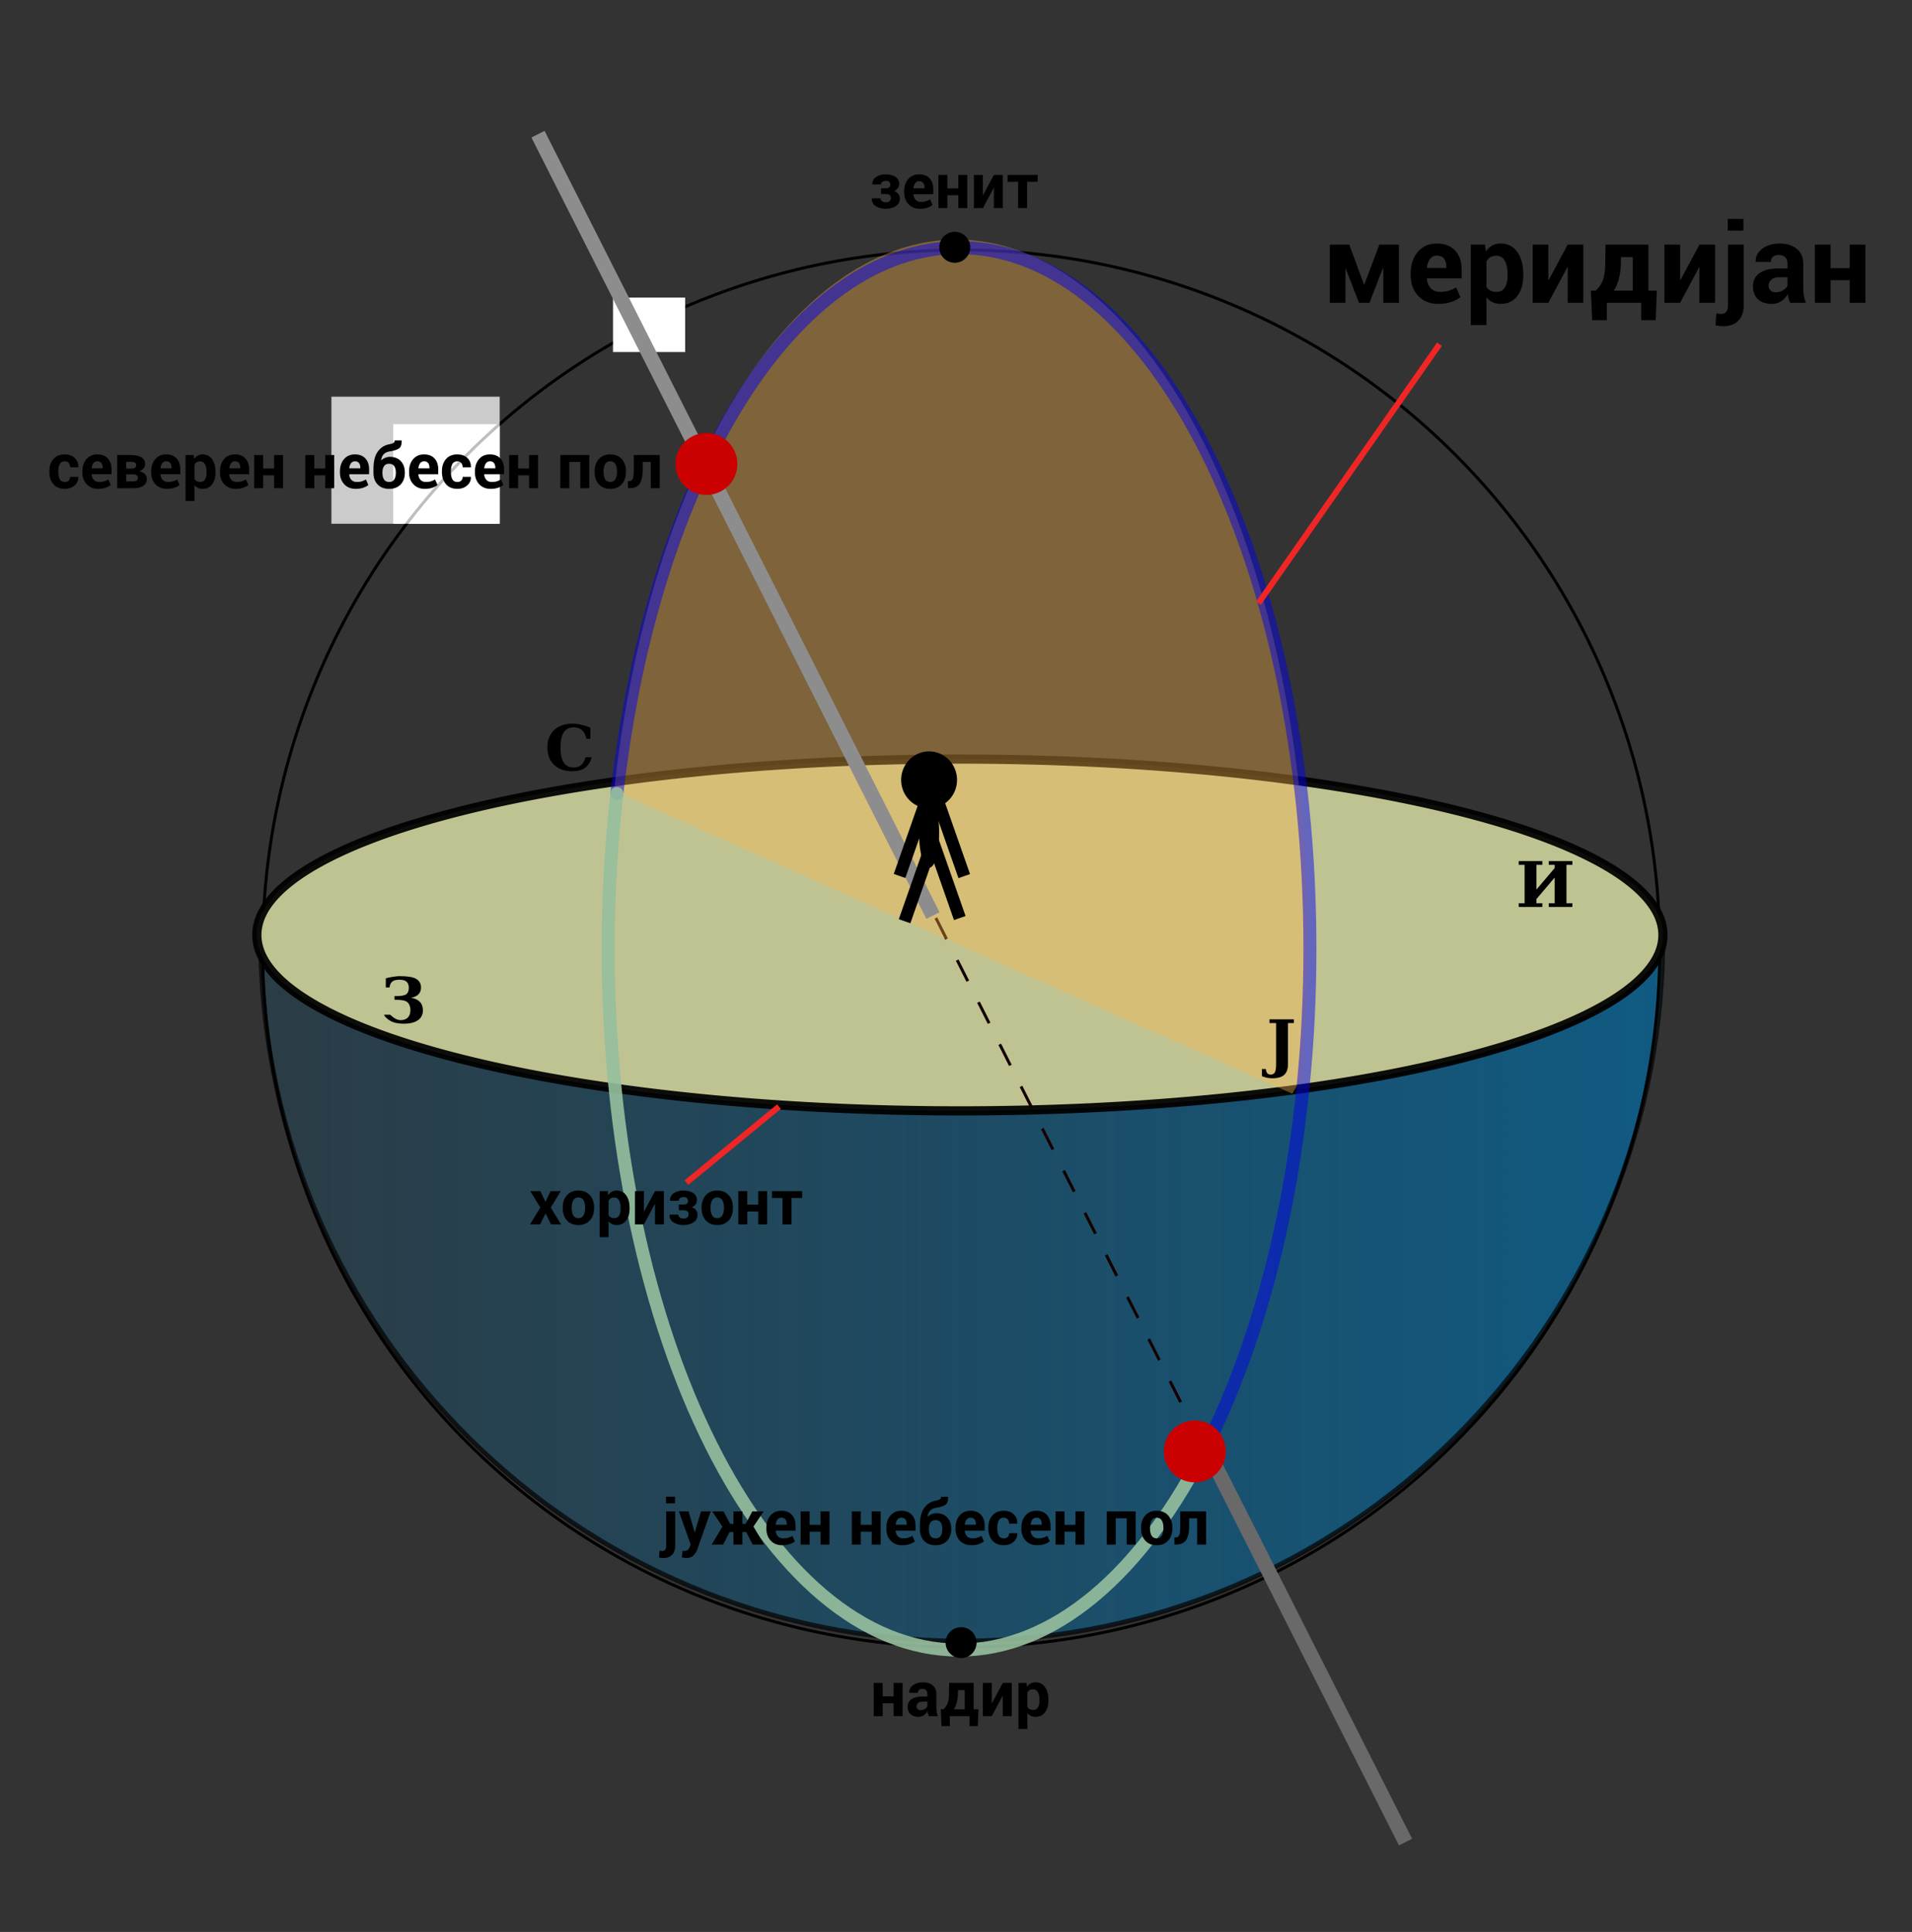 <?xml version="1.0" encoding="UTF-8" standalone="no"?>
<svg
   version="1.0"
   sodipodi:docname="The_meridian_line_mk.svg"
   inkscape:version="1.2.2 (732a01da63, 2022-12-09)"
   sodipodi:version="0.32"
   id="svg2"
   height="655.16"
   width="648.439"
   xmlns:inkscape="http://www.inkscape.org/namespaces/inkscape"
   xmlns:sodipodi="http://sodipodi.sourceforge.net/DTD/sodipodi-0.dtd"
   xmlns:xlink="http://www.w3.org/1999/xlink"
   xmlns="http://www.w3.org/2000/svg"
   xmlns:svg="http://www.w3.org/2000/svg"
   xmlns:rdf="http://www.w3.org/1999/02/22-rdf-syntax-ns#"
   xmlns:cc="http://creativecommons.org/ns#"
   xmlns:dc="http://purl.org/dc/elements/1.1/">
  <rect width="100%" height="100%" fill="#333333" stroke="none"/>
  <defs
     id="defs4">
    <linearGradient
       id="linearGradient2899">
      <stop
         id="stop2901"
         offset="0"
         style="stop-color:#ff9600;stop-opacity:1;" />
      <stop
         id="stop2903"
         offset="1"
         style="stop-color:#ff9600;stop-opacity:0.392;" />
    </linearGradient>
    <linearGradient
       id="linearGradient2875">
      <stop
         id="stop2877"
         offset="0"
         style="stop-color:black;stop-opacity:1;" />
      <stop
         id="stop2879"
         offset="1"
         style="stop-color:black;stop-opacity:0;" />
    </linearGradient>
    <linearGradient
       id="linearGradient2867">
      <stop
         id="stop2869"
         offset="0"
         style="stop-color:white;stop-opacity:1;" />
      <stop
         id="stop2871"
         offset="1"
         style="stop-color:white;stop-opacity:0.392;" />
    </linearGradient>
    <linearGradient
       id="linearGradient4902">
      <stop
         id="stop4904"
         offset="0"
         style="stop-color:#b4f48c;stop-opacity:1;" />
      <stop
         id="stop4906"
         offset="1"
         style="stop-color:#b4f48c;stop-opacity:0.235;" />
    </linearGradient>
    <linearGradient
       id="linearGradient4886">
      <stop
         id="stop4888"
         offset="0"
         style="stop-color:#14ccfc;stop-opacity:1;" />
      <stop
         id="stop4890"
         offset="1"
         style="stop-color:#14ccfc;stop-opacity:0.235;" />
    </linearGradient>
    <linearGradient
       id="linearGradient4842">
      <stop
         id="stop4844"
         offset="0"
         style="stop-color:#d8d29c;stop-opacity:1;" />
      <stop
         id="stop4846"
         offset="1"
         style="stop-color:white;stop-opacity:1;" />
    </linearGradient>
    <linearGradient
       id="linearGradient4789">
      <stop
         id="stop4791"
         offset="0"
         style="stop-color:#c7ffff;stop-opacity:1;" />
      <stop
         id="stop4793"
         offset="1"
         style="stop-color:#c7ffff;stop-opacity:0.245;" />
    </linearGradient>
    <linearGradient
       id="linearGradient4656">
      <stop
         id="stop4658"
         offset="0"
         style="stop-color:#d8d29c;stop-opacity:1;" />
      <stop
         id="stop4660"
         offset="1"
         style="stop-color:#d8d29c;stop-opacity:1;" />
    </linearGradient>
    <linearGradient
       id="linearGradient4640">
      <stop
         id="stop4642"
         offset="0"
         style="stop-color:#c7ffff;stop-opacity:1;" />
      <stop
         id="stop4644"
         offset="1"
         style="stop-color:#c7ffff;stop-opacity:0.235;" />
    </linearGradient>
    <linearGradient
       id="linearGradient4608">
      <stop
         id="stop4610"
         offset="0"
         style="stop-color:#006ca6;stop-opacity:1;" />
      <stop
         id="stop4612"
         offset="1"
         style="stop-color:#006da6;stop-opacity:0.235;" />
    </linearGradient>
    <linearGradient
       inkscape:collect="always"
       xlink:href="#linearGradient4608"
       id="linearGradient4799-5-1-8"
       gradientUnits="userSpaceOnUse"
       gradientTransform="matrix(-0.794,0,0,0.796,676.559,-83.98)"
       spreadMethod="pad"
       x1="99.502"
       y1="687.112"
       x2="700.498"
       y2="687.112" />
  </defs>
  <sodipodi:namedview
     fit-margin-bottom="0"
     fit-margin-right="0"
     fit-margin-left="0"
     fit-margin-top="0"
     inkscape:snap-global="true"
     inkscape:window-maximized="1"
     inkscape:document-rotation="0"
     height="700px"
     width="670px"
     showgrid="true"
     inkscape:window-y="-9"
     inkscape:window-x="-9"
     inkscape:window-height="1111"
     inkscape:window-width="1920"
     inkscape:current-layer="layer2"
     inkscape:document-units="px"
     inkscape:cy="285.59217"
     inkscape:cx="82.864126"
     inkscape:zoom="1.2973045"
     inkscape:pageshadow="2"
     inkscape:pageopacity="0.0"
     objecttolerance="10"
     guidetolerance="10"
     gridtolerance="10000"
     borderopacity="1.0"
     bordercolor="#666666"
     pagecolor="#ffffff"
     id="base"
     inkscape:showpageshadow="2"
     inkscape:pagecheckerboard="0"
     inkscape:deskcolor="#d1d1d1" />
  <g
     style="display:inline"
     transform="translate(-32.769,-26.047)"
     inkscape:label="copied image"
     id="layer2"
     inkscape:groupmode="layer">
    <path
       d="m 166.13,169.891 h 36.106 v 33.777 h -36.106 z"
       style="display:inline;opacity:1;fill:#ffffff;fill-opacity:1;stroke:none;stroke-width:2;stroke-linecap:round;stroke-miterlimit:4;stroke-dasharray:none;stroke-dashoffset:0;stroke-opacity:1"
       id="rect1529" />
    <path
       style="display:inline;opacity:0.685;fill:url(#linearGradient4799-5-1-8);fill-opacity:1;fill-rule:evenodd;stroke:#000000;stroke-width:1.589;stroke-linecap:butt;stroke-linejoin:miter;stroke-miterlimit:4;stroke-opacity:1"
       d="m 121.178,347.468 c 7.346,30.623 111.034,54.93 237.765,54.93 126.661,0 230.317,-24.281 237.765,-54.88 -1.877,130.052 -107.662,235.026 -237.765,235.026 -130.119,0 -235.914,-105.001 -237.765,-235.076 z"
       id="path4569-7-4-0" />
    <path
       d="M 595.647,347.715 A 236.9,236.9 0 0 1 358.747,584.615 236.9,236.9 0 0 1 121.847,347.715 236.9,236.9 0 0 1 358.747,110.815 236.9,236.9 0 0 1 595.647,347.715"
       style="display:inline;opacity:1;fill:none;fill-opacity:1;stroke:#000000;stroke-width:1;stroke-linecap:round;stroke-miterlimit:4;stroke-dasharray:none;stroke-opacity:1"
       id="path1056-94-0" />
    <path
       d="m 240.672,126.963 h 24.459 v 18.469 h -24.459 z"
       style="display:inline;opacity:1;fill:#ffffff;fill-opacity:1;stroke:none;stroke-width:0.857;stroke-linecap:round;stroke-miterlimit:4;stroke-dasharray:none;stroke-dashoffset:0;stroke-opacity:1"
       id="rect1594-4" />
    <path
       d="m 596.745,343.116 a 238.439,59.654 0 0 1 -238.439,59.654 238.439,59.654 0 0 1 -238.439,-59.654 238.439,59.654 0 0 1 238.439,-59.654 238.439,59.654 0 0 1 238.439,59.654"
       style="display:inline;opacity:0.937;fill:#c8cd97;fill-opacity:1;stroke:#000000;stroke-width:3.121;stroke-linecap:round;stroke-opacity:1"
       id="path1056-9-8-4" />
    <path
       id="path1103-8-8"
       d="M 220.244,80.326 354.187,345.301 488.13,610.276"
       style="display:inline;fill:none;stroke:#140000;stroke-width:1;stroke-linecap:butt;stroke-linejoin:miter;stroke-miterlimit:4;stroke-dasharray:8, 8;stroke-dashoffset:0;stroke-opacity:1"
       sodipodi:nodetypes="ccc" />
    <path
       d="M 357.153,107.299 A 118.997,237.799 0 0 0 241.02,294.206 l 230.051,102.758 2.877,-5.244 a 118.997,237.799 0 0 0 2.309,-46.621 118.997,237.799 0 0 0 -118.996,-237.799 118.997,237.799 0 0 0 -0.107,0 z"
       style="display:inline;opacity:0.37;fill:#ffb74a;fill-opacity:1;stroke:none;stroke-width:4.402;stroke-linecap:round;stroke-opacity:1"
       id="path1056-1-3-9-4" />
    <path
       sodipodi:nodetypes="ccc"
       style="display:inline;fill:none;stroke:#8d8d8d;stroke-width:5;stroke-linecap:butt;stroke-linejoin:miter;stroke-miterlimit:4;stroke-dasharray:none;stroke-opacity:1"
       d="M 215.23,71.553 282.202,204.04 349.173,336.528"
       id="path1103-8-9-1" />
    <path
       id="path1056-1-39-8-9-3"
       style="display:inline;opacity:0.479;fill:none;fill-opacity:1;stroke:#0000eb;stroke-width:4.402;stroke-linecap:round;stroke-opacity:1"
       d="m 442.483,515.333 c 11.061,-22.272 19.696,-48.461 25.565,-76.927 5.869,-28.466 8.973,-59.209 8.973,-90.588 -2e-4,-131.334 -53.278,-237.8 -118.998,-237.799 h -0.105 c -55.526,0.101 -103.636,76.926 -115.934,185.131"
       sodipodi:nodetypes="cssssc" />
    <path
       id="path1056-1-39-8-6-3"
       style="display:inline;opacity:0.907;fill:none;fill-opacity:1;stroke:#96be9e;stroke-width:4.402;stroke-linecap:round;stroke-opacity:1"
       d="m 241.983,295.154 c -1.965,17.281 -2.957,34.947 -2.957,52.668 0,131.332 53.276,237.798 118.996,237.799 31.716,-2e-4 62.119,-25.302 84.461,-70.287"
       sodipodi:nodetypes="cccc" />
    <g
       transform="matrix(0.247,0,0,0.247,6.788,72.19)"
       id="g1440">
      <path
         d="m 1417.727,883.967 a 36.864,37.632 0 0 1 -36.864,37.632 36.864,37.632 0 0 1 -36.864,-37.632 36.864,37.632 0 0 1 36.864,-37.632 36.864,37.632 0 0 1 36.864,37.632"
         style="opacity:1;fill:#000000;fill-opacity:1;stroke:#000000;stroke-width:3;stroke-linecap:round;stroke-miterlimit:4;stroke-dasharray:none;stroke-opacity:1"
         id="path1377" />
      <path
         d="m 1393.151,956.159 a 12.288,46.848 0 0 1 -12.288,46.848 12.288,46.848 0 0 1 -12.288,-46.848 12.288,46.848 0 0 1 12.288,-46.848 12.288,46.848 0 0 1 12.288,46.848"
         style="opacity:1;fill:#000000;fill-opacity:1;stroke:#000000;stroke-width:3;stroke-linecap:round;stroke-miterlimit:4;stroke-dasharray:none;stroke-opacity:1"
         id="path1379" />
      <path
         d="m 1621.058,458.05 h 13.824 v 112.128 h -13.824 z"
         transform="rotate(19.316)"
         inkscape:transform-center-y="52.22395"
         inkscape:transform-center-x="32.255969"
         style="opacity:1;fill:#000000;fill-opacity:1;stroke:#000000;stroke-width:3;stroke-linecap:round;stroke-miterlimit:4;stroke-dasharray:none;stroke-opacity:1"
         id="rect1387" />
      <path
         d="m -994.177,1369.871 h 13.824 v 112.128 h -13.824 z"
         transform="matrix(-0.944,0.331,0.331,0.944,0,0)"
         inkscape:transform-center-y="52.223949"
         inkscape:transform-center-x="-32.255962"
         style="opacity:1;fill:#000000;fill-opacity:1;stroke:#000000;stroke-width:3;stroke-linecap:round;stroke-miterlimit:4;stroke-dasharray:none;stroke-opacity:1"
         id="rect1387-1" />
      <path
         d="m 1593.982,401.697 h 13.824 v 112.128 h -13.824 z"
         transform="rotate(19.316)"
         inkscape:transform-center-y="52.22395"
         inkscape:transform-center-x="32.255969"
         style="opacity:1;fill:#000000;fill-opacity:1;stroke:#000000;stroke-width:3;stroke-linecap:round;stroke-miterlimit:4;stroke-dasharray:none;stroke-opacity:1"
         id="rect1387-9" />
      <path
         d="m -1019.007,1317.576 h 13.824 v 112.128 h -13.824 z"
         transform="matrix(-0.944,0.331,0.331,0.944,0,0)"
         inkscape:transform-center-y="52.223949"
         inkscape:transform-center-x="-32.255962"
         style="opacity:1;fill:#000000;fill-opacity:1;stroke:#000000;stroke-width:3;stroke-linecap:round;stroke-miterlimit:4;stroke-dasharray:none;stroke-opacity:1"
         id="rect1387-1-5" />
    </g>
    <path
       id="path1103-8-9-1-3"
       d="m 442.472,518.252 66.972,132.488"
       style="display:inline;fill:none;stroke:#696969;stroke-width:5;stroke-linecap:butt;stroke-linejoin:miter;stroke-miterlimit:4;stroke-dasharray:none;stroke-opacity:1"
       sodipodi:nodetypes="cc" />
    <path
       sodipodi:nodetypes="cc"
       id="path1481"
       d="m 520.954,142.787 -61.393,87.817"
       style="fill:none;stroke:#f02525;stroke-width:2;stroke-linecap:butt;stroke-linejoin:miter;stroke-miterlimit:4;stroke-dasharray:none;stroke-opacity:1" />
    <path
       d="m 282.831,183.392 a 10.492,10.492 0 0 1 -10.492,10.492 10.492,10.492 0 0 1 -10.492,-10.492 10.492,10.492 0 0 1 10.492,-10.492 10.492,10.492 0 0 1 10.492,10.492 z"
       style="opacity:1;fill:#cb0000;fill-opacity:1;stroke:none;stroke-width:1.08;stroke-linecap:round;stroke-miterlimit:4;stroke-dasharray:none;stroke-opacity:1"
       id="path1483" />
    <path
       sodipodi:nodetypes="cc"
       style="fill:none;stroke:#f02525;stroke-width:2;stroke-linecap:butt;stroke-linejoin:miter;stroke-miterlimit:4;stroke-dasharray:none;stroke-opacity:1"
       d="m 296.954,401.329 -31.393,25.766"
       id="path1481-4" />
    <path
       d="m 361.809,109.908 a 5.246,5.246 0 0 1 -5.246,5.246 5.246,5.246 0 0 1 -5.246,-5.246 5.246,5.246 0 0 1 5.246,-5.246 5.246,5.246 0 0 1 5.246,5.246"
       style="opacity:1;fill:#000000;fill-opacity:1;stroke:none;stroke-width:0.54;stroke-linecap:round;stroke-miterlimit:4;stroke-dasharray:none;stroke-opacity:1"
       id="path1483-0" />
    <path
       d="m 145.165,160.573 h 57.072 v 43.095 h -57.072 z"
       style="opacity:0.746;fill:#ffffff;fill-opacity:1;stroke:none;stroke-width:2;stroke-linecap:round;stroke-miterlimit:4;stroke-dasharray:none;stroke-dashoffset:0;stroke-opacity:1"
       id="rect1594" />
    <path
       id="path1483-00"
       style="display:inline;opacity:1;fill:#cb0000;fill-opacity:1;stroke:none;stroke-width:1.08;stroke-linecap:round;stroke-miterlimit:4;stroke-dasharray:none;stroke-opacity:1"
       d="M 448.472,518.252 A 10.492,10.492 0 0 1 437.981,528.744 10.492,10.492 0 0 1 427.489,518.252 10.492,10.492 0 0 1 437.981,507.76 10.492,10.492 0 0 1 448.472,518.252 Z" />
    <path
       id="path1483-0-7"
       style="display:inline;opacity:1;fill:#000000;fill-opacity:1;stroke:none;stroke-width:0.54;stroke-linecap:round;stroke-miterlimit:4;stroke-dasharray:none;stroke-opacity:1"
       d="m 363.96,583.097 a 5.246,5.246 0 0 1 -5.246,5.246 5.246,5.246 0 0 1 -5.246,-5.246 5.246,5.246 0 0 1 5.246,-5.246 5.246,5.246 0 0 1 5.246,5.246" />
    <g
       aria-label="И"
       id="text472"
       style="font-weight:bold;font-size:21.333px;font-family:'DejaVu LGC Serif';-inkscape-font-specification:'DejaVu LGC Serif Bold';text-align:center;text-anchor:middle;stroke-width:0.378">
      <path
         d="m 547.832,333.608 v -1.26 h 1.99 V 319.316 h -1.99 v -1.26 h 8 v 1.26 h -2 v 8.406 l 6.187,-7.292 v -1.115 h -1.99 v -1.26 h 8 v 1.26 h -2 v 13.031 h 2 v 1.26 h -8 v -1.26 h 1.99 v -8.698 l -6.187,7.292 v 1.406 h 2 v 1.26 z"
         id="path573" />
    </g>
  </g>
  <g
     transform="translate(-32.769,-26.047)"
     style="display:inline"
     inkscape:label="text"
     id="layer3"
     inkscape:groupmode="layer">
    <g
       aria-label="зенит "
       id="text421"
       style="font-style:italic;font-size:21.333px;font-family:SkolaSerif;-inkscape-font-specification:'SkolaSerif Italic';text-align:center;text-anchor:middle;stroke-width:0.378">
      <path
         d="m 333.205,89.909 q 0.771,0 1.135,-0.323 0.365,-0.323 0.365,-0.917 0,-0.542 -0.354,-0.917 -0.344,-0.375 -1.135,-0.375 -0.74,0 -1.198,0.333 -0.448,0.333 -0.448,0.896 h -2.948 l -0.021,-0.062 q -0.062,-1.51 1.229,-2.437 1.292,-0.937 3.229,-0.937 2.167,0 3.417,0.854 1.26,0.854 1.26,2.427 0,0.76 -0.458,1.396 -0.458,0.625 -1.271,0.99 0.937,0.333 1.427,1 0.5,0.656 0.5,1.615 0,1.583 -1.354,2.49 -1.344,0.906 -3.521,0.906 -1.927,0 -3.312,-0.896 -1.375,-0.896 -1.312,-2.583 l 0.01,-0.062 h 2.948 q 0,0.583 0.479,0.969 0.479,0.385 1.354,0.385 0.844,0 1.26,-0.406 0.417,-0.406 0.417,-1 0,-0.729 -0.417,-1.062 -0.417,-0.344 -1.281,-0.344 h -1.625 v -1.937 z"
         style="font-style:normal;font-weight:bold;font-family:Roboto;-inkscape-font-specification:'Roboto Bold'"
         id="path1033" />
      <path
         d="m 344.767,96.857 q -2.438,0 -3.896,-1.562 -1.458,-1.562 -1.458,-3.969 v -0.417 q 0,-2.51 1.375,-4.135 1.385,-1.625 3.708,-1.615 2.281,0 3.542,1.375 1.26,1.375 1.26,3.719 v 1.656 h -6.729 l -0.021,0.062 q 0.083,1.115 0.74,1.833 0.667,0.719 1.802,0.719 1.01,0 1.677,-0.198 0.667,-0.208 1.458,-0.646 l 0.823,1.875 q -0.688,0.562 -1.802,0.937 -1.115,0.365 -2.479,0.365 z m -0.271,-9.354 q -0.844,0 -1.333,0.646 -0.49,0.646 -0.604,1.698 l 0.031,0.052 h 3.729 v -0.271 q 0,-0.969 -0.458,-1.542 -0.448,-0.583 -1.365,-0.583 z"
         style="font-style:normal;font-weight:bold;font-family:Roboto;-inkscape-font-specification:'Roboto Bold'"
         id="path1035" />
      <path
         d="m 360.809,96.638 h -3.042 v -4.375 h -3.708 v 4.375 h -3.042 V 85.367 h 3.042 v 4.562 h 3.708 v -4.562 h 3.042 z"
         style="font-style:normal;font-weight:bold;font-family:Roboto;-inkscape-font-specification:'Roboto Bold'"
         id="path1037" />
      <path
         d="m 369.84,85.367 h 3.031 v 11.271 h -3.031 v -6.875 l -0.062,-0.01 -3.677,6.885 H 363.059 V 85.367 h 3.042 v 6.854 l 0.062,0.01 z"
         style="font-style:normal;font-weight:bold;font-family:Roboto;-inkscape-font-specification:'Roboto Bold'"
         id="path1039" />
      <path
         d="m 384.694,87.69 h -3.604 v 8.948 h -3.052 v -8.948 h -3.552 v -2.323 h 10.208 z"
         style="font-style:normal;font-weight:bold;font-family:Roboto;-inkscape-font-specification:'Roboto Bold'"
         id="path1041" />
    </g>
    <g
       aria-label="северен небесен пол "
       id="text421-8"
       style="font-style:italic;font-size:21.333px;font-family:SkolaSerif;-inkscape-font-specification:'SkolaSerif Italic';text-align:center;text-anchor:middle;display:inline;stroke-width:0.378">
      <path
         d="m 54.759,189.5 q 0.812,0 1.302,-0.469 0.49,-0.479 0.49,-1.271 h 2.76 l 0.031,0.062 q 0.042,1.708 -1.292,2.865 -1.323,1.146 -3.292,1.146 -2.521,0 -3.885,-1.594 -1.365,-1.594 -1.365,-4.094 v -0.312 q 0,-2.49 1.354,-4.094 1.365,-1.604 3.885,-1.604 2.083,0 3.354,1.188 1.281,1.188 1.24,3.125 l -0.021,0.062 h -2.771 q 0,-0.875 -0.479,-1.448 -0.479,-0.583 -1.323,-0.583 -1.208,0 -1.708,0.938 -0.49,0.938 -0.49,2.417 v 0.312 q 0,1.51 0.49,2.438 0.5,0.917 1.719,0.917 z"
         style="font-style:normal;font-weight:bold;font-family:Roboto;-inkscape-font-specification:'Roboto Bold'"
         id="path998" />
      <path
         d="m 66.061,191.834 q -2.437,0 -3.896,-1.562 -1.458,-1.562 -1.458,-3.969 v -0.417 q 0,-2.51 1.375,-4.135 1.385,-1.625 3.708,-1.615 2.281,0 3.542,1.375 1.26,1.375 1.26,3.719 v 1.656 h -6.729 l -0.021,0.062 q 0.083,1.115 0.74,1.833 0.667,0.719 1.802,0.719 1.01,0 1.677,-0.198 0.667,-0.208 1.458,-0.646 l 0.823,1.875 q -0.687,0.562 -1.802,0.938 -1.115,0.365 -2.479,0.365 z m -0.271,-9.354 q -0.844,0 -1.333,0.646 -0.49,0.646 -0.604,1.698 l 0.031,0.052 h 3.729 v -0.271 q 0,-0.969 -0.458,-1.542 -0.448,-0.583 -1.365,-0.583 z"
         style="font-style:normal;font-weight:bold;font-family:Roboto;-inkscape-font-specification:'Roboto Bold'"
         id="path1000" />
      <path
         d="m 72.519,191.615 v -11.271 h 4.708 q 2.25,0 3.5,0.792 1.26,0.792 1.26,2.354 0,0.792 -0.531,1.406 -0.521,0.615 -1.49,0.938 1.281,0.25 1.937,0.948 0.667,0.688 0.667,1.615 0,1.594 -1.198,2.406 -1.187,0.812 -3.417,0.812 z m 3.042,-4.698 v 2.385 h 2.396 q 0.802,0 1.187,-0.292 0.385,-0.302 0.385,-0.885 0,-0.583 -0.375,-0.896 -0.365,-0.312 -1.198,-0.312 z m 0,-1.979 h 1.75 q 0.844,0 1.24,-0.271 0.406,-0.271 0.406,-0.812 0,-0.615 -0.427,-0.896 -0.427,-0.292 -1.302,-0.292 h -1.667 z"
         style="font-style:normal;font-weight:bold;font-family:Roboto;-inkscape-font-specification:'Roboto Bold'"
         id="path1002" />
      <path
         d="m 89.394,191.834 q -2.437,0 -3.896,-1.562 -1.458,-1.562 -1.458,-3.969 v -0.417 q 0,-2.51 1.375,-4.135 1.385,-1.625 3.708,-1.615 2.281,0 3.542,1.375 1.26,1.375 1.26,3.719 v 1.656 h -6.729 l -0.021,0.062 q 0.083,1.115 0.74,1.833 0.667,0.719 1.802,0.719 1.01,0 1.677,-0.198 0.667,-0.208 1.458,-0.646 l 0.823,1.875 q -0.687,0.562 -1.802,0.938 -1.115,0.365 -2.479,0.365 z m -0.271,-9.354 q -0.844,0 -1.333,0.646 -0.49,0.646 -0.604,1.698 l 0.031,0.052 h 3.729 v -0.271 q 0,-0.969 -0.458,-1.542 -0.448,-0.583 -1.365,-0.583 z"
         style="font-style:normal;font-weight:bold;font-family:Roboto;-inkscape-font-specification:'Roboto Bold'"
         id="path1004" />
      <path
         d="m 105.863,186.292 q 0,2.5 -1.156,4.021 -1.156,1.521 -3.229,1.521 -0.885,0 -1.573,-0.323 -0.687,-0.333 -1.177,-0.969 v 5.406 h -3.031 v -15.604 h 2.74 l 0.177,1.333 q 0.5,-0.74 1.198,-1.135 0.708,-0.406 1.646,-0.406 2.094,0 3.25,1.635 1.156,1.635 1.156,4.302 z m -3.042,-0.219 q 0,-1.594 -0.531,-2.583 -0.531,-0.99 -1.625,-0.99 -0.688,0 -1.177,0.281 -0.479,0.281 -0.76,0.802 v 4.937 q 0.281,0.479 0.76,0.729 0.49,0.25 1.198,0.25 1.104,0 1.615,-0.865 0.521,-0.865 0.521,-2.344 z"
         style="font-style:normal;font-weight:bold;font-family:Roboto;-inkscape-font-specification:'Roboto Bold'"
         id="path1006" />
      <path
         d="m 112.728,191.834 q -2.438,0 -3.896,-1.562 -1.458,-1.562 -1.458,-3.969 v -0.417 q 0,-2.51 1.375,-4.135 1.385,-1.625 3.708,-1.615 2.281,0 3.542,1.375 1.26,1.375 1.26,3.719 v 1.656 h -6.729 l -0.021,0.062 q 0.083,1.115 0.74,1.833 0.667,0.719 1.802,0.719 1.01,0 1.677,-0.198 0.667,-0.208 1.458,-0.646 l 0.823,1.875 q -0.688,0.562 -1.802,0.938 -1.115,0.365 -2.479,0.365 z m -0.271,-9.354 q -0.844,0 -1.333,0.646 -0.49,0.646 -0.604,1.698 l 0.031,0.052 h 3.729 v -0.271 q 0,-0.969 -0.458,-1.542 -0.448,-0.583 -1.365,-0.583 z"
         style="font-style:normal;font-weight:bold;font-family:Roboto;-inkscape-font-specification:'Roboto Bold'"
         id="path1008" />
      <path
         d="m 128.769,191.615 h -3.042 v -4.375 h -3.708 v 4.375 h -3.042 v -11.271 h 3.042 v 4.562 h 3.708 v -4.562 h 3.042 z"
         style="font-style:normal;font-weight:bold;font-family:Roboto;-inkscape-font-specification:'Roboto Bold'"
         id="path1010" />
      <path
         d="m 146.124,191.615 h -3.042 v -4.375 h -3.708 v 4.375 h -3.042 v -11.271 h 3.042 v 4.562 h 3.708 v -4.562 h 3.042 z"
         style="font-style:normal;font-weight:bold;font-family:Roboto;-inkscape-font-specification:'Roboto Bold'"
         id="path1012" />
      <path
         d="m 153.415,191.834 q -2.438,0 -3.896,-1.562 -1.458,-1.562 -1.458,-3.969 v -0.417 q 0,-2.51 1.375,-4.135 1.385,-1.625 3.708,-1.615 2.281,0 3.542,1.375 1.26,1.375 1.26,3.719 v 1.656 h -6.729 l -0.021,0.062 q 0.083,1.115 0.74,1.833 0.667,0.719 1.802,0.719 1.01,0 1.677,-0.198 0.667,-0.208 1.458,-0.646 l 0.823,1.875 q -0.688,0.562 -1.802,0.938 -1.115,0.365 -2.479,0.365 z m -0.271,-9.354 q -0.844,0 -1.333,0.646 -0.49,0.646 -0.604,1.698 l 0.031,0.052 h 3.729 v -0.271 q 0,-0.969 -0.458,-1.542 -0.448,-0.583 -1.365,-0.583 z"
         style="font-style:normal;font-weight:bold;font-family:Roboto;-inkscape-font-specification:'Roboto Bold'"
         id="path1014" />
      <path
         d="m 164.998,180.969 q 2.375,0 3.719,1.469 1.344,1.458 1.344,3.781 v 0.219 q 0,2.396 -1.417,3.896 -1.406,1.5 -3.896,1.5 -2.5,0 -3.917,-1.5 -1.406,-1.5 -1.406,-3.896 v -1.51 q 0.01,-3.708 1.448,-5.719 1.438,-2.01 3.76,-2.469 1.01,-0.167 1.49,-0.438 0.49,-0.281 0.49,-0.906 h 2.354 l 0.031,0.062 q 0.042,2.021 -0.927,2.677 -0.969,0.656 -3.302,1.021 -1.167,0.198 -1.865,0.917 -0.688,0.719 -0.885,2 l 0.042,0.052 q 0.573,-0.51 1.333,-0.833 0.771,-0.323 1.604,-0.323 z m -0.271,2.344 q -1.177,0 -1.719,0.812 -0.542,0.812 -0.542,2.094 v 0.219 q 0,1.385 0.542,2.229 0.542,0.833 1.74,0.833 1.177,0 1.719,-0.833 0.552,-0.844 0.552,-2.229 V 186.219 q 0,-1.281 -0.552,-2.094 -0.552,-0.812 -1.74,-0.812 z"
         style="font-style:normal;font-weight:bold;font-family:Roboto;-inkscape-font-specification:'Roboto Bold'"
         id="path1016" />
      <path
         d="m 176.863,191.834 q -2.437,0 -3.896,-1.562 -1.458,-1.562 -1.458,-3.969 v -0.417 q 0,-2.51 1.375,-4.135 1.385,-1.625 3.708,-1.615 2.281,0 3.542,1.375 1.26,1.375 1.26,3.719 v 1.656 h -6.729 l -0.021,0.062 q 0.083,1.115 0.74,1.833 0.667,0.719 1.802,0.719 1.01,0 1.677,-0.198 0.667,-0.208 1.458,-0.646 l 0.823,1.875 q -0.688,0.562 -1.802,0.938 -1.115,0.365 -2.479,0.365 z m -0.271,-9.354 q -0.844,0 -1.333,0.646 -0.49,0.646 -0.604,1.698 l 0.031,0.052 h 3.729 v -0.271 q 0,-0.969 -0.458,-1.542 -0.448,-0.583 -1.365,-0.583 z"
         style="font-style:normal;font-weight:bold;font-family:Roboto;-inkscape-font-specification:'Roboto Bold'"
         id="path1018" />
      <path
         d="m 187.894,189.5 q 0.812,0 1.302,-0.469 0.49,-0.479 0.49,-1.271 h 2.76 l 0.031,0.062 q 0.042,1.708 -1.292,2.865 -1.323,1.146 -3.292,1.146 -2.521,0 -3.885,-1.594 -1.365,-1.594 -1.365,-4.094 v -0.312 q 0,-2.49 1.354,-4.094 1.365,-1.604 3.885,-1.604 2.083,0 3.354,1.188 1.281,1.188 1.24,3.125 l -0.021,0.062 h -2.771 q 0,-0.875 -0.479,-1.448 -0.479,-0.583 -1.323,-0.583 -1.208,0 -1.708,0.938 -0.49,0.938 -0.49,2.417 v 0.312 q 0,1.51 0.49,2.438 0.5,0.917 1.719,0.917 z"
         style="font-style:normal;font-weight:bold;font-family:Roboto;-inkscape-font-specification:'Roboto Bold'"
         id="path1020" />
      <path
         d="m 199.196,191.834 q -2.437,0 -3.896,-1.562 -1.458,-1.562 -1.458,-3.969 v -0.417 q 0,-2.51 1.375,-4.135 1.385,-1.625 3.708,-1.615 2.281,0 3.542,1.375 1.26,1.375 1.26,3.719 v 1.656 h -6.729 l -0.021,0.062 q 0.083,1.115 0.74,1.833 0.667,0.719 1.802,0.719 1.01,0 1.677,-0.198 0.667,-0.208 1.458,-0.646 l 0.823,1.875 q -0.688,0.562 -1.802,0.938 -1.115,0.365 -2.479,0.365 z m -0.271,-9.354 q -0.844,0 -1.333,0.646 -0.49,0.646 -0.604,1.698 l 0.031,0.052 h 3.729 v -0.271 q 0,-0.969 -0.458,-1.542 -0.448,-0.583 -1.365,-0.583 z"
         style="font-style:normal;font-weight:bold;font-family:Roboto;-inkscape-font-specification:'Roboto Bold'"
         id="path1022" />
      <path
         d="m 215.238,191.615 h -3.042 v -4.375 H 208.488 v 4.375 h -3.042 v -11.271 h 3.042 v 4.562 h 3.708 v -4.562 h 3.042 z"
         style="font-style:normal;font-weight:bold;font-family:Roboto;-inkscape-font-specification:'Roboto Bold'"
         id="path1024" />
      <path
         d="m 232.613,191.615 h -3.042 v -8.917 h -3.729 v 8.917 h -3.042 v -11.271 h 9.812 z"
         style="font-style:normal;font-weight:bold;font-family:Roboto;-inkscape-font-specification:'Roboto Bold'"
         id="path1026" />
      <path
         d="m 234.425,185.875 q 0,-2.521 1.406,-4.125 1.406,-1.615 3.896,-1.615 2.5,0 3.917,1.604 1.417,1.604 1.417,4.135 v 0.219 q 0,2.542 -1.417,4.146 -1.406,1.594 -3.896,1.594 -2.5,0 -3.917,-1.594 -1.406,-1.604 -1.406,-4.146 z m 3.031,0.219 q 0,1.542 0.542,2.479 0.542,0.927 1.75,0.927 1.177,0 1.719,-0.938 0.552,-0.937 0.552,-2.469 v -0.219 q 0,-1.5 -0.552,-2.448 -0.552,-0.948 -1.74,-0.948 -1.177,0 -1.729,0.958 -0.542,0.948 -0.542,2.438 z"
         style="font-style:normal;font-weight:bold;font-family:Roboto;-inkscape-font-specification:'Roboto Bold'"
         id="path1028" />
      <path
         d="m 256.498,180.344 v 11.271 h -3.031 v -8.917 h -2.708 v 2.448 q 0,3.333 -1.021,4.906 -1.021,1.562 -3.49,1.562 h -0.49 l -0.031,-2.396 0.323,-0.01 q 1.042,0 1.354,-0.854 0.312,-0.854 0.312,-3.208 v -4.802 z"
         style="font-style:normal;font-weight:bold;font-family:Roboto;-inkscape-font-specification:'Roboto Bold'"
         id="path1030" />
    </g>
    <g
       aria-label="јужен небесен пол "
       id="text421-8-4"
       style="font-style:italic;font-size:21.333px;font-family:SkolaSerif;-inkscape-font-specification:'SkolaSerif Italic';text-align:center;text-anchor:middle;display:inline;stroke-width:0.378">
      <path
         d="m 261.753,538.583 v 11.687 q 0,1.979 -1.052,3.052 -1.052,1.083 -2.927,1.083 -0.417,0 -0.76,-0.042 -0.344,-0.042 -0.729,-0.135 l 0.146,-2.323 q 0.24,0.062 0.479,0.094 0.24,0.031 0.51,0.031 0.615,0 0.948,-0.438 0.333,-0.427 0.333,-1.323 v -11.687 z m -0.062,-2.719 h -3.052 v -2.26 h 3.052 z"
         style="font-style:normal;font-weight:bold;font-family:Roboto;-inkscape-font-specification:'Roboto Bold'"
         id="path967" />
      <path
         d="m 268.19,545.125 0.125,0.625 h 0.062 l 2.156,-7.167 h 3.271 l -4.573,12.958 q -0.479,1.208 -1.302,2.031 -0.823,0.833 -2.469,0.833 -0.385,0 -0.719,-0.062 -0.323,-0.062 -0.792,-0.177 l 0.354,-2.219 q 0.135,0.021 0.292,0.042 0.156,0.021 0.281,0.021 0.75,0 1.156,-0.375 0.406,-0.365 0.625,-0.917 l 0.354,-0.875 -4,-11.26 h 3.271 z"
         style="font-style:normal;font-weight:bold;font-family:Roboto;-inkscape-font-specification:'Roboto Bold'"
         id="path969" />
      <path
         d="m 285.857,545.604 h -1.323 v 4.25 h -3.031 v -4.25 h -1.312 l -2.177,4.25 h -3.896 l 3.646,-6.115 -3.458,-5.156 h 3.833 l 2.26,4.25 h 1.104 v -4.25 h 3.031 v 4.25 h 1.115 l 2.271,-4.25 h 3.833 l -3.458,5.156 3.635,6.115 h -3.896 z"
         style="font-style:normal;font-weight:bold;font-family:Roboto;-inkscape-font-specification:'Roboto Bold'"
         id="path971" />
      <path
         d="m 298.044,550.073 q -2.438,0 -3.896,-1.562 -1.458,-1.562 -1.458,-3.969 v -0.417 q 0,-2.51 1.375,-4.135 1.385,-1.625 3.708,-1.615 2.281,0 3.542,1.375 1.26,1.375 1.26,3.719 v 1.656 h -6.729 l -0.021,0.062 q 0.083,1.115 0.74,1.833 0.667,0.719 1.802,0.719 1.01,0 1.677,-0.198 0.667,-0.208 1.458,-0.646 l 0.823,1.875 q -0.687,0.562 -1.802,0.938 -1.115,0.365 -2.479,0.365 z m -0.271,-9.354 q -0.844,0 -1.333,0.646 -0.49,0.646 -0.604,1.698 l 0.031,0.052 h 3.729 v -0.271 q 0,-0.969 -0.458,-1.542 -0.448,-0.583 -1.365,-0.583 z"
         style="font-style:normal;font-weight:bold;font-family:Roboto;-inkscape-font-specification:'Roboto Bold'"
         id="path973" />
      <path
         d="m 314.086,549.854 h -3.042 v -4.375 h -3.708 v 4.375 h -3.042 v -11.271 h 3.042 v 4.562 h 3.708 v -4.562 h 3.042 z"
         style="font-style:normal;font-weight:bold;font-family:Roboto;-inkscape-font-specification:'Roboto Bold'"
         id="path975" />
      <path
         d="m 331.44,549.854 h -3.042 v -4.375 h -3.708 v 4.375 h -3.042 v -11.271 h 3.042 v 4.562 h 3.708 v -4.562 H 331.44 Z"
         style="font-style:normal;font-weight:bold;font-family:Roboto;-inkscape-font-specification:'Roboto Bold'"
         id="path977" />
      <path
         d="m 338.732,550.073 q -2.438,0 -3.896,-1.562 -1.458,-1.562 -1.458,-3.969 v -0.417 q 0,-2.51 1.375,-4.135 1.385,-1.625 3.708,-1.615 2.281,0 3.542,1.375 1.26,1.375 1.26,3.719 v 1.656 h -6.729 l -0.021,0.062 q 0.083,1.115 0.74,1.833 0.667,0.719 1.802,0.719 1.01,0 1.677,-0.198 0.667,-0.208 1.458,-0.646 l 0.823,1.875 q -0.688,0.562 -1.802,0.938 -1.115,0.365 -2.479,0.365 z m -0.271,-9.354 q -0.844,0 -1.333,0.646 -0.49,0.646 -0.604,1.698 l 0.031,0.052 h 3.729 v -0.271 q 0,-0.969 -0.458,-1.542 -0.448,-0.583 -1.365,-0.583 z"
         style="font-style:normal;font-weight:bold;font-family:Roboto;-inkscape-font-specification:'Roboto Bold'"
         id="path979" />
      <path
         d="m 350.315,539.208 q 2.375,0 3.719,1.469 1.344,1.458 1.344,3.781 v 0.219 q 0,2.396 -1.417,3.896 -1.406,1.5 -3.896,1.5 -2.5,0 -3.917,-1.5 -1.406,-1.5 -1.406,-3.896 v -1.51 q 0.01,-3.708 1.448,-5.719 1.438,-2.01 3.76,-2.469 1.01,-0.167 1.49,-0.438 0.49,-0.281 0.49,-0.906 h 2.354 l 0.031,0.062 q 0.042,2.021 -0.927,2.677 -0.969,0.656 -3.302,1.021 -1.167,0.198 -1.865,0.917 -0.687,0.719 -0.885,2 l 0.042,0.052 q 0.573,-0.51 1.333,-0.833 0.771,-0.323 1.604,-0.323 z m -0.271,2.344 q -1.177,0 -1.719,0.812 -0.542,0.812 -0.542,2.094 v 0.219 q 0,1.385 0.542,2.229 0.542,0.833 1.74,0.833 1.177,0 1.719,-0.833 0.552,-0.844 0.552,-2.229 v -0.219 q 0,-1.281 -0.552,-2.094 -0.552,-0.812 -1.74,-0.812 z"
         style="font-style:normal;font-weight:bold;font-family:Roboto;-inkscape-font-specification:'Roboto Bold'"
         id="path981" />
      <path
         d="m 362.18,550.073 q -2.438,0 -3.896,-1.562 -1.458,-1.562 -1.458,-3.969 v -0.417 q 0,-2.51 1.375,-4.135 1.385,-1.625 3.708,-1.615 2.281,0 3.542,1.375 1.26,1.375 1.26,3.719 v 1.656 h -6.729 l -0.021,0.062 q 0.083,1.115 0.74,1.833 0.667,0.719 1.802,0.719 1.01,0 1.677,-0.198 0.667,-0.208 1.458,-0.646 l 0.823,1.875 q -0.688,0.562 -1.802,0.938 -1.115,0.365 -2.479,0.365 z m -0.271,-9.354 q -0.844,0 -1.333,0.646 -0.49,0.646 -0.604,1.698 l 0.031,0.052 h 3.729 v -0.271 q 0,-0.969 -0.458,-1.542 -0.448,-0.583 -1.365,-0.583 z"
         style="font-style:normal;font-weight:bold;font-family:Roboto;-inkscape-font-specification:'Roboto Bold'"
         id="path983" />
      <path
         d="m 373.211,547.739 q 0.812,0 1.302,-0.469 0.49,-0.479 0.49,-1.271 h 2.76 l 0.031,0.062 q 0.042,1.708 -1.292,2.865 -1.323,1.146 -3.292,1.146 -2.521,0 -3.885,-1.594 -1.365,-1.594 -1.365,-4.094 v -0.312 q 0,-2.49 1.354,-4.094 1.365,-1.604 3.885,-1.604 2.083,0 3.354,1.188 1.281,1.188 1.24,3.125 l -0.021,0.062 h -2.771 q 0,-0.875 -0.479,-1.448 -0.479,-0.583 -1.323,-0.583 -1.208,0 -1.708,0.938 -0.49,0.938 -0.49,2.417 v 0.312 q 0,1.51 0.49,2.438 0.5,0.917 1.719,0.917 z"
         style="font-style:normal;font-weight:bold;font-family:Roboto;-inkscape-font-specification:'Roboto Bold'"
         id="path985" />
      <path
         d="m 384.513,550.073 q -2.438,0 -3.896,-1.562 -1.458,-1.562 -1.458,-3.969 v -0.417 q 0,-2.51 1.375,-4.135 1.385,-1.625 3.708,-1.615 2.281,0 3.542,1.375 1.26,1.375 1.26,3.719 v 1.656 h -6.729 l -0.021,0.062 q 0.083,1.115 0.74,1.833 0.667,0.719 1.802,0.719 1.01,0 1.677,-0.198 0.667,-0.208 1.458,-0.646 l 0.823,1.875 q -0.688,0.562 -1.802,0.938 -1.115,0.365 -2.479,0.365 z m -0.271,-9.354 q -0.844,0 -1.333,0.646 -0.49,0.646 -0.604,1.698 l 0.031,0.052 h 3.729 v -0.271 q 0,-0.969 -0.458,-1.542 -0.448,-0.583 -1.365,-0.583 z"
         style="font-style:normal;font-weight:bold;font-family:Roboto;-inkscape-font-specification:'Roboto Bold'"
         id="path987" />
      <path
         d="m 400.554,549.854 h -3.042 v -4.375 h -3.708 v 4.375 h -3.042 v -11.271 h 3.042 v 4.562 h 3.708 v -4.562 h 3.042 z"
         style="font-style:normal;font-weight:bold;font-family:Roboto;-inkscape-font-specification:'Roboto Bold'"
         id="path989" />
      <path
         d="m 417.929,549.854 h -3.042 v -8.917 h -3.729 v 8.917 h -3.042 v -11.271 h 9.812 z"
         style="font-style:normal;font-weight:bold;font-family:Roboto;-inkscape-font-specification:'Roboto Bold'"
         id="path991" />
      <path
         d="m 419.742,544.114 q 0,-2.521 1.406,-4.125 1.406,-1.615 3.896,-1.615 2.5,0 3.917,1.604 1.417,1.604 1.417,4.135 v 0.219 q 0,2.542 -1.417,4.146 -1.406,1.594 -3.896,1.594 -2.5,0 -3.917,-1.594 -1.406,-1.604 -1.406,-4.146 z m 3.031,0.219 q 0,1.542 0.542,2.479 0.542,0.927 1.75,0.927 1.177,0 1.719,-0.938 0.552,-0.937 0.552,-2.469 v -0.219 q 0,-1.5 -0.552,-2.448 -0.552,-0.948 -1.74,-0.948 -1.177,0 -1.729,0.958 -0.542,0.948 -0.542,2.438 z"
         style="font-style:normal;font-weight:bold;font-family:Roboto;-inkscape-font-specification:'Roboto Bold'"
         id="path993" />
      <path
         d="m 441.815,538.583 v 11.271 h -3.031 v -8.917 h -2.708 v 2.448 q 0,3.333 -1.021,4.906 -1.021,1.562 -3.49,1.562 h -0.49 l -0.031,-2.396 0.323,-0.01 q 1.042,0 1.354,-0.854 0.312,-0.854 0.312,-3.208 v -4.802 z"
         style="font-style:normal;font-weight:bold;font-family:Roboto;-inkscape-font-specification:'Roboto Bold'"
         id="path995" />
    </g>
    <g
       aria-label="надир "
       id="text421-8-42"
       style="font-style:italic;font-size:21.333px;font-family:SkolaSerif;-inkscape-font-specification:'SkolaSerif Italic';text-align:center;text-anchor:middle;display:inline;stroke-width:0.378">
      <path
         d="m 338.881,608.035 h -3.042 v -4.375 h -3.708 v 4.375 h -3.042 v -11.271 h 3.042 v 4.562 h 3.708 v -4.562 h 3.042 z"
         style="font-style:normal;font-weight:bold;font-family:Roboto;-inkscape-font-specification:'Roboto Bold'"
         id="path956" />
      <path
         d="m 347.797,608.035 q -0.167,-0.385 -0.292,-0.812 -0.115,-0.427 -0.167,-0.875 -0.469,0.823 -1.24,1.365 -0.76,0.542 -1.823,0.542 -1.771,0 -2.729,-0.906 -0.958,-0.917 -0.958,-2.49 0,-1.656 1.271,-2.562 1.281,-0.917 3.729,-0.917 h 1.698 v -0.896 q 0,-0.812 -0.427,-1.26 -0.427,-0.448 -1.26,-0.448 -0.74,0 -1.146,0.365 -0.396,0.354 -0.396,0.99 l -2.937,-0.01 -0.01,-0.062 q -0.073,-1.427 1.24,-2.458 1.312,-1.042 3.448,-1.042 2.021,0 3.281,1.031 1.26,1.021 1.26,2.917 v 4.656 q 0,0.792 0.115,1.49 0.125,0.698 0.385,1.385 z m -2.781,-2.031 q 0.802,0 1.427,-0.396 0.625,-0.396 0.844,-0.917 v -1.594 h -1.698 q -0.969,0 -1.469,0.49 -0.5,0.479 -0.5,1.167 0,0.562 0.375,0.906 0.375,0.344 1.021,0.344 z"
         style="font-style:normal;font-weight:bold;font-family:Roboto;-inkscape-font-specification:'Roboto Bold'"
         id="path958" />
      <path
         d="m 352.797,605.681 q 1.042,-1.073 1.396,-2.115 0.365,-1.052 0.417,-3 l 0.052,-3.802 h 8.312 v 8.937 h 1.625 l -0.208,5.708 h -2.823 v -3.375 h -6.656 v 3.375 h -2.833 l -0.26,-5.729 z m 4.844,-5.115 q -0.073,1.677 -0.427,2.948 -0.344,1.26 -0.938,2.177 h 3.667 v -6.5 h -2.281 z"
         style="font-style:normal;font-weight:bold;font-family:Roboto;-inkscape-font-specification:'Roboto Bold'"
         id="path960" />
      <path
         d="m 372.86,596.764 h 3.031 v 11.271 h -3.031 v -6.875 l -0.062,-0.01 -3.677,6.885 h -3.042 v -11.271 h 3.042 v 6.854 l 0.062,0.01 z"
         style="font-style:normal;font-weight:bold;font-family:Roboto;-inkscape-font-specification:'Roboto Bold'"
         id="path962" />
      <path
         d="m 388.339,602.712 q 0,2.5 -1.156,4.021 -1.156,1.521 -3.229,1.521 -0.885,0 -1.573,-0.323 -0.688,-0.333 -1.177,-0.969 v 5.406 h -3.031 v -15.604 h 2.74 l 0.177,1.333 q 0.5,-0.74 1.198,-1.135 0.708,-0.406 1.646,-0.406 2.094,0 3.25,1.635 1.156,1.635 1.156,4.302 z m -3.042,-0.219 q 0,-1.594 -0.531,-2.583 -0.531,-0.99 -1.625,-0.99 -0.688,0 -1.177,0.281 -0.479,0.281 -0.76,0.802 v 4.937 q 0.281,0.479 0.76,0.729 0.49,0.25 1.198,0.25 1.104,0 1.615,-0.865 0.521,-0.865 0.521,-2.344 z"
         style="font-style:normal;font-weight:bold;font-family:Roboto;-inkscape-font-specification:'Roboto Bold'"
         id="path964" />
    </g>
    <g
       aria-label="хоризонт"
       id="text421-8-42-1"
       style="font-style:italic;font-size:21.333px;font-family:SkolaSerif;-inkscape-font-specification:'SkolaSerif Italic';text-align:center;text-anchor:middle;display:inline;stroke-width:0.378">
      <path
         d="m 217.72,433.573 h 0.062 l 1.729,-3.583 h 3.438 l -3.396,5.573 3.51,5.698 h -3.427 l -1.844,-3.74 -1.844,3.74 h -3.438 l 3.51,-5.698 -3.406,-5.573 h 3.417 z"
         style="font-style:normal;font-weight:bold;font-family:Roboto;-inkscape-font-specification:'Roboto Bold'"
         id="path939" />
      <path
         d="m 223.616,435.521 q 0,-2.521 1.406,-4.125 1.406,-1.615 3.896,-1.615 2.5,0 3.917,1.604 1.417,1.604 1.417,4.135 v 0.219 q 0,2.542 -1.417,4.146 -1.406,1.594 -3.896,1.594 -2.5,0 -3.917,-1.594 -1.406,-1.604 -1.406,-4.146 z m 3.031,0.219 q 0,1.542 0.542,2.479 0.542,0.927 1.75,0.927 1.177,0 1.719,-0.938 0.552,-0.938 0.552,-2.469 v -0.219 q 0,-1.5 -0.552,-2.448 -0.552,-0.948 -1.74,-0.948 -1.177,0 -1.729,0.958 -0.542,0.948 -0.542,2.438 z"
         style="font-style:normal;font-weight:bold;font-family:Roboto;-inkscape-font-specification:'Roboto Bold'"
         id="path941" />
      <path
         d="m 246.293,435.937 q 0,2.5 -1.156,4.021 -1.156,1.521 -3.229,1.521 -0.885,0 -1.573,-0.323 -0.688,-0.333 -1.177,-0.969 v 5.406 h -3.031 v -15.604 h 2.74 l 0.177,1.333 q 0.5,-0.74 1.198,-1.135 0.708,-0.406 1.646,-0.406 2.094,0 3.25,1.635 1.156,1.635 1.156,4.302 z m -3.042,-0.219 q 0,-1.594 -0.531,-2.583 -0.531,-0.99 -1.625,-0.99 -0.688,0 -1.177,0.281 -0.479,0.281 -0.76,0.802 v 4.938 q 0.281,0.479 0.76,0.729 0.49,0.25 1.198,0.25 1.104,0 1.615,-0.865 0.521,-0.865 0.521,-2.344 z"
         style="font-style:normal;font-weight:bold;font-family:Roboto;-inkscape-font-specification:'Roboto Bold'"
         id="path943" />
      <path
         d="m 254.897,429.989 h 3.031 v 11.271 h -3.031 v -6.875 l -0.062,-0.01 -3.677,6.885 h -3.042 v -11.271 h 3.042 v 6.854 l 0.062,0.01 z"
         style="font-style:normal;font-weight:bold;font-family:Roboto;-inkscape-font-specification:'Roboto Bold'"
         id="path945" />
      <path
         d="m 264.606,434.531 q 0.771,0 1.135,-0.323 0.365,-0.323 0.365,-0.917 0,-0.542 -0.354,-0.917 -0.344,-0.375 -1.135,-0.375 -0.74,0 -1.198,0.333 -0.448,0.333 -0.448,0.896 h -2.948 l -0.021,-0.062 q -0.062,-1.51 1.229,-2.437 1.292,-0.938 3.229,-0.938 2.167,0 3.417,0.854 1.26,0.854 1.26,2.427 0,0.76 -0.458,1.396 -0.458,0.625 -1.271,0.99 0.938,0.333 1.427,1 0.5,0.656 0.5,1.615 0,1.583 -1.354,2.49 -1.344,0.906 -3.521,0.906 -1.927,0 -3.312,-0.896 -1.375,-0.896 -1.312,-2.583 l 0.01,-0.062 h 2.948 q 0,0.583 0.479,0.969 0.479,0.385 1.354,0.385 0.844,0 1.26,-0.406 0.417,-0.406 0.417,-1 0,-0.729 -0.417,-1.062 -0.417,-0.344 -1.281,-0.344 h -1.625 v -1.937 z"
         style="font-style:normal;font-weight:bold;font-family:Roboto;-inkscape-font-specification:'Roboto Bold'"
         id="path947" />
      <path
         d="m 270.71,435.521 q 0,-2.521 1.406,-4.125 1.406,-1.615 3.896,-1.615 2.5,0 3.917,1.604 1.417,1.604 1.417,4.135 v 0.219 q 0,2.542 -1.417,4.146 -1.406,1.594 -3.896,1.594 -2.5,0 -3.917,-1.594 -1.406,-1.604 -1.406,-4.146 z m 3.031,0.219 q 0,1.542 0.542,2.479 0.542,0.927 1.75,0.927 1.177,0 1.719,-0.938 0.552,-0.938 0.552,-2.469 v -0.219 q 0,-1.5 -0.552,-2.448 -0.552,-0.948 -1.74,-0.948 -1.177,0 -1.729,0.958 -0.542,0.948 -0.542,2.438 z"
         style="font-style:normal;font-weight:bold;font-family:Roboto;-inkscape-font-specification:'Roboto Bold'"
         id="path949" />
      <path
         d="m 292.96,441.26 h -3.042 v -4.375 h -3.708 v 4.375 h -3.042 v -11.271 h 3.042 v 4.562 h 3.708 v -4.562 h 3.042 z"
         style="font-style:normal;font-weight:bold;font-family:Roboto;-inkscape-font-specification:'Roboto Bold'"
         id="path951" />
      <path
         d="m 304.803,432.312 h -3.604 v 8.948 h -3.052 v -8.948 h -3.552 v -2.323 h 10.208 z"
         style="font-style:normal;font-weight:bold;font-family:Roboto;-inkscape-font-specification:'Roboto Bold'"
         id="path953" />
    </g>
    <g
       aria-label="меридијан "
       id="text421-8-6"
       style="font-style:italic;font-size:37.333px;font-family:SkolaSerif;-inkscape-font-specification:'SkolaSerif Italic';text-align:center;text-anchor:middle;display:inline;stroke-width:0.378">
      <path
         d="m 495.364,122.521 h 0.109 l 5.086,-13.526 h 6.654 v 19.724 h -5.305 v -11.776 l -0.109,-0.018 -4.576,11.794 h -3.573 l -4.466,-11.539 -0.109,0.018 v 11.521 h -5.323 v -19.724 h 6.599 z"
         style="font-style:normal;font-weight:bold;font-family:Roboto;-inkscape-font-specification:'Roboto Bold'"
         id="path920" />
      <path
         d="m 520.557,129.102 q -4.266,0 -6.818,-2.734 -2.552,-2.734 -2.552,-6.945 v -0.729 q 0,-4.393 2.406,-7.237 2.424,-2.844 6.49,-2.826 3.992,0 6.198,2.406 2.206,2.406 2.206,6.508 v 2.898 h -11.776 l -0.036,0.109 q 0.146,1.951 1.294,3.208 1.167,1.258 3.154,1.258 1.768,0 2.935,-0.346 1.167,-0.365 2.552,-1.13 l 1.44,3.281 q -1.203,0.984 -3.154,1.641 -1.951,0.638 -4.339,0.638 z m -0.474,-16.37 q -1.477,0 -2.333,1.13 -0.857,1.13 -1.057,2.971 l 0.055,0.091 h 6.526 V 116.451 q 0,-1.695 -0.802,-2.698 -0.784,-1.021 -2.388,-1.021 z"
         style="font-style:normal;font-weight:bold;font-family:Roboto;-inkscape-font-specification:'Roboto Bold'"
         id="path922" />
      <path
         d="m 549.377,119.404 q 0,4.375 -2.023,7.036 -2.023,2.661 -5.651,2.661 -1.549,0 -2.753,-0.565 -1.203,-0.583 -2.06,-1.695 v 9.461 h -5.305 v -27.307 h 4.794 l 0.31,2.333 q 0.875,-1.294 2.096,-1.987 1.24,-0.711 2.88,-0.711 3.664,0 5.688,2.862 2.023,2.862 2.023,7.529 z m -5.323,-0.383 q 0,-2.789 -0.93,-4.521 -0.93,-1.732 -2.844,-1.732 -1.203,0 -2.06,0.492 -0.839,0.492 -1.331,1.404 v 8.641 q 0.492,0.839 1.331,1.276 0.857,0.438 2.096,0.438 1.932,0 2.826,-1.513 0.911,-1.513 0.911,-4.102 z"
         style="font-style:normal;font-weight:bold;font-family:Roboto;-inkscape-font-specification:'Roboto Bold'"
         id="path924" />
      <path
         d="m 564.434,108.995 h 5.305 v 19.724 h -5.305 v -12.031 l -0.109,-0.018 -6.435,12.049 h -5.323 v -19.724 h 5.323 v 11.995 l 0.109,0.018 z"
         style="font-style:normal;font-weight:bold;font-family:Roboto;-inkscape-font-specification:'Roboto Bold'"
         id="path926" />
      <path
         d="m 574.005,124.599 q 1.823,-1.878 2.443,-3.701 0.638,-1.841 0.729,-5.25 l 0.091,-6.654 h 14.547 v 15.641 h 2.844 l -0.365,9.99 h -4.94 v -5.906 h -11.648 v 5.906 h -4.958 l -0.456,-10.026 z m 8.477,-8.951 q -0.128,2.935 -0.747,5.159 -0.602,2.206 -1.641,3.81 h 6.417 v -11.375 h -3.992 z"
         style="font-style:normal;font-weight:bold;font-family:Roboto;-inkscape-font-specification:'Roboto Bold'"
         id="path928" />
      <path
         d="m 609.114,108.995 h 5.305 v 19.724 h -5.305 v -12.031 l -0.109,-0.018 -6.435,12.049 h -5.323 v -19.724 h 5.323 v 11.995 l 0.109,0.018 z"
         style="font-style:normal;font-weight:bold;font-family:Roboto;-inkscape-font-specification:'Roboto Bold'"
         id="path930" />
      <path
         d="m 624.153,108.995 v 20.453 q 0,3.464 -1.841,5.341 -1.841,1.896 -5.122,1.896 -0.729,0 -1.331,-0.073 -0.602,-0.073 -1.276,-0.237 l 0.255,-4.065 q 0.419,0.109 0.839,0.164 0.419,0.055 0.893,0.055 1.076,0 1.659,-0.766 0.583,-0.747 0.583,-2.315 v -20.453 z m -0.109,-4.758 h -5.341 v -3.956 h 5.341 z"
         style="font-style:normal;font-weight:bold;font-family:Roboto;-inkscape-font-specification:'Roboto Bold'"
         id="path932" />
      <path
         d="m 639.885,128.719 q -0.292,-0.674 -0.51,-1.422 -0.201,-0.747 -0.292,-1.531 -0.82,1.44 -2.169,2.388 -1.331,0.948 -3.19,0.948 -3.099,0 -4.776,-1.586 -1.677,-1.604 -1.677,-4.357 0,-2.898 2.224,-4.484 2.242,-1.604 6.526,-1.604 h 2.971 v -1.568 q 0,-1.422 -0.747,-2.206 -0.747,-0.784 -2.206,-0.784 -1.294,0 -2.005,0.638 -0.693,0.62 -0.693,1.732 l -5.141,-0.018 -0.018,-0.109 q -0.128,-2.497 2.169,-4.302 2.297,-1.823 6.034,-1.823 3.536,0 5.742,1.805 2.206,1.786 2.206,5.104 v 8.148 q 0,1.385 0.201,2.607 0.219,1.221 0.674,2.424 z m -4.867,-3.555 q 1.404,0 2.497,-0.693 1.094,-0.693 1.477,-1.604 v -2.789 h -2.971 q -1.695,0 -2.57,0.857 -0.875,0.839 -0.875,2.042 0,0.984 0.656,1.586 0.656,0.602 1.786,0.602 z"
         style="font-style:normal;font-weight:bold;font-family:Roboto;-inkscape-font-specification:'Roboto Bold'"
         id="path934" />
      <path
         d="m 665.406,128.719 h -5.323 v -7.656 h -6.49 v 7.656 h -5.323 v -19.724 h 5.323 v 7.984 h 6.49 v -7.984 h 5.323 z"
         style="font-style:normal;font-weight:bold;font-family:Roboto;-inkscape-font-specification:'Roboto Bold'"
         id="path936" />
    </g>
    <g
       aria-label="З"
       id="text795"
       style="font-weight:bold;font-size:21.333px;font-family:'DejaVu LGC Serif';-inkscape-font-specification:'DejaVu LGC Serif Bold';text-align:center;text-anchor:middle;stroke-width:0.378">
      <path
         d="m 163.608,357.807 q 1.375,-0.365 2.667,-0.542 1.292,-0.188 1.896,-0.188 4.375,0 5.875,1.01 1.51,1 1.51,2.875 0,1.406 -0.865,2.281 -0.865,0.875 -2.531,1.177 4.031,0.646 4.031,4.292 0,2.177 -1.729,3.344 -1.719,1.156 -4.677,1.156 -2.958,0 -4.646,-0.979 -1.677,-0.99 -2.156,-2.083 h 2.073 q 1.958,1.844 3.562,1.844 1.604,0 2.469,-0.875 0.865,-0.885 0.865,-2.542 0,-1.646 -0.906,-2.562 -0.896,-0.917 -3.802,-0.917 h -0.688 v -1.25 h 0.542 q 2.781,0 3.552,-0.708 0.771,-0.708 0.771,-2.073 0,-1.365 -0.729,-2.062 -0.719,-0.708 -2.479,-0.708 -1.76,0 -2.479,0.677 -0.719,0.667 -0.865,1.948 h -1.26 z"
         id="path917" />
    </g>
    <g
       aria-label="Ј"
       id="text795-46"
       style="font-weight:bold;font-size:21.333px;font-family:'DejaVu LGC Serif';-inkscape-font-specification:'DejaVu LGC Serif Bold';text-align:center;text-anchor:middle;display:inline;stroke-width:0.378">
      <path
         d="m 460.73,391.008 v -2.448 h 1.354 q 0.062,0.979 0.458,1.438 0.406,0.458 1.198,0.458 1.01,0 1.406,-0.781 0.406,-0.771 0.406,-2.906 v -13.781 h -2.26 v -1.26 h 8.281 v 1.26 h -1.99 v 13.865 q 0,2.531 -1.281,3.698 -1.271,1.167 -4.052,1.167 -0.865,0 -1.74,-0.177 -0.875,-0.177 -1.781,-0.531 z"
         id="path911" />
    </g>
    <g
       aria-label="С"
       id="text795-0"
       style="font-weight:bold;font-size:21.333px;font-family:'DejaVu LGC Serif';-inkscape-font-specification:'DejaVu LGC Serif Bold';text-align:center;text-anchor:middle;display:inline;stroke-width:0.378">
      <path
         d="m 233.408,282.849 q -0.615,2.406 -2.208,3.573 -1.594,1.167 -4.281,1.167 -3.937,0 -6.229,-2.167 -2.281,-2.177 -2.281,-5.896 0,-3.729 2.281,-5.896 2.292,-2.177 6.229,-2.177 1.385,0 2.885,0.333 1.5,0.333 3.177,1.01 v 3.823 h -1.323 q -0.406,-1.958 -1.479,-2.927 -1.073,-0.979 -2.833,-0.979 -2.271,0 -3.375,1.677 -1.104,1.667 -1.104,5.135 0,3.469 1.104,5.135 1.104,1.667 3.396,1.667 1.552,0 2.531,-0.865 0.99,-0.865 1.437,-2.615 z"
         id="path908" />
    </g>
  </g>
</svg>
